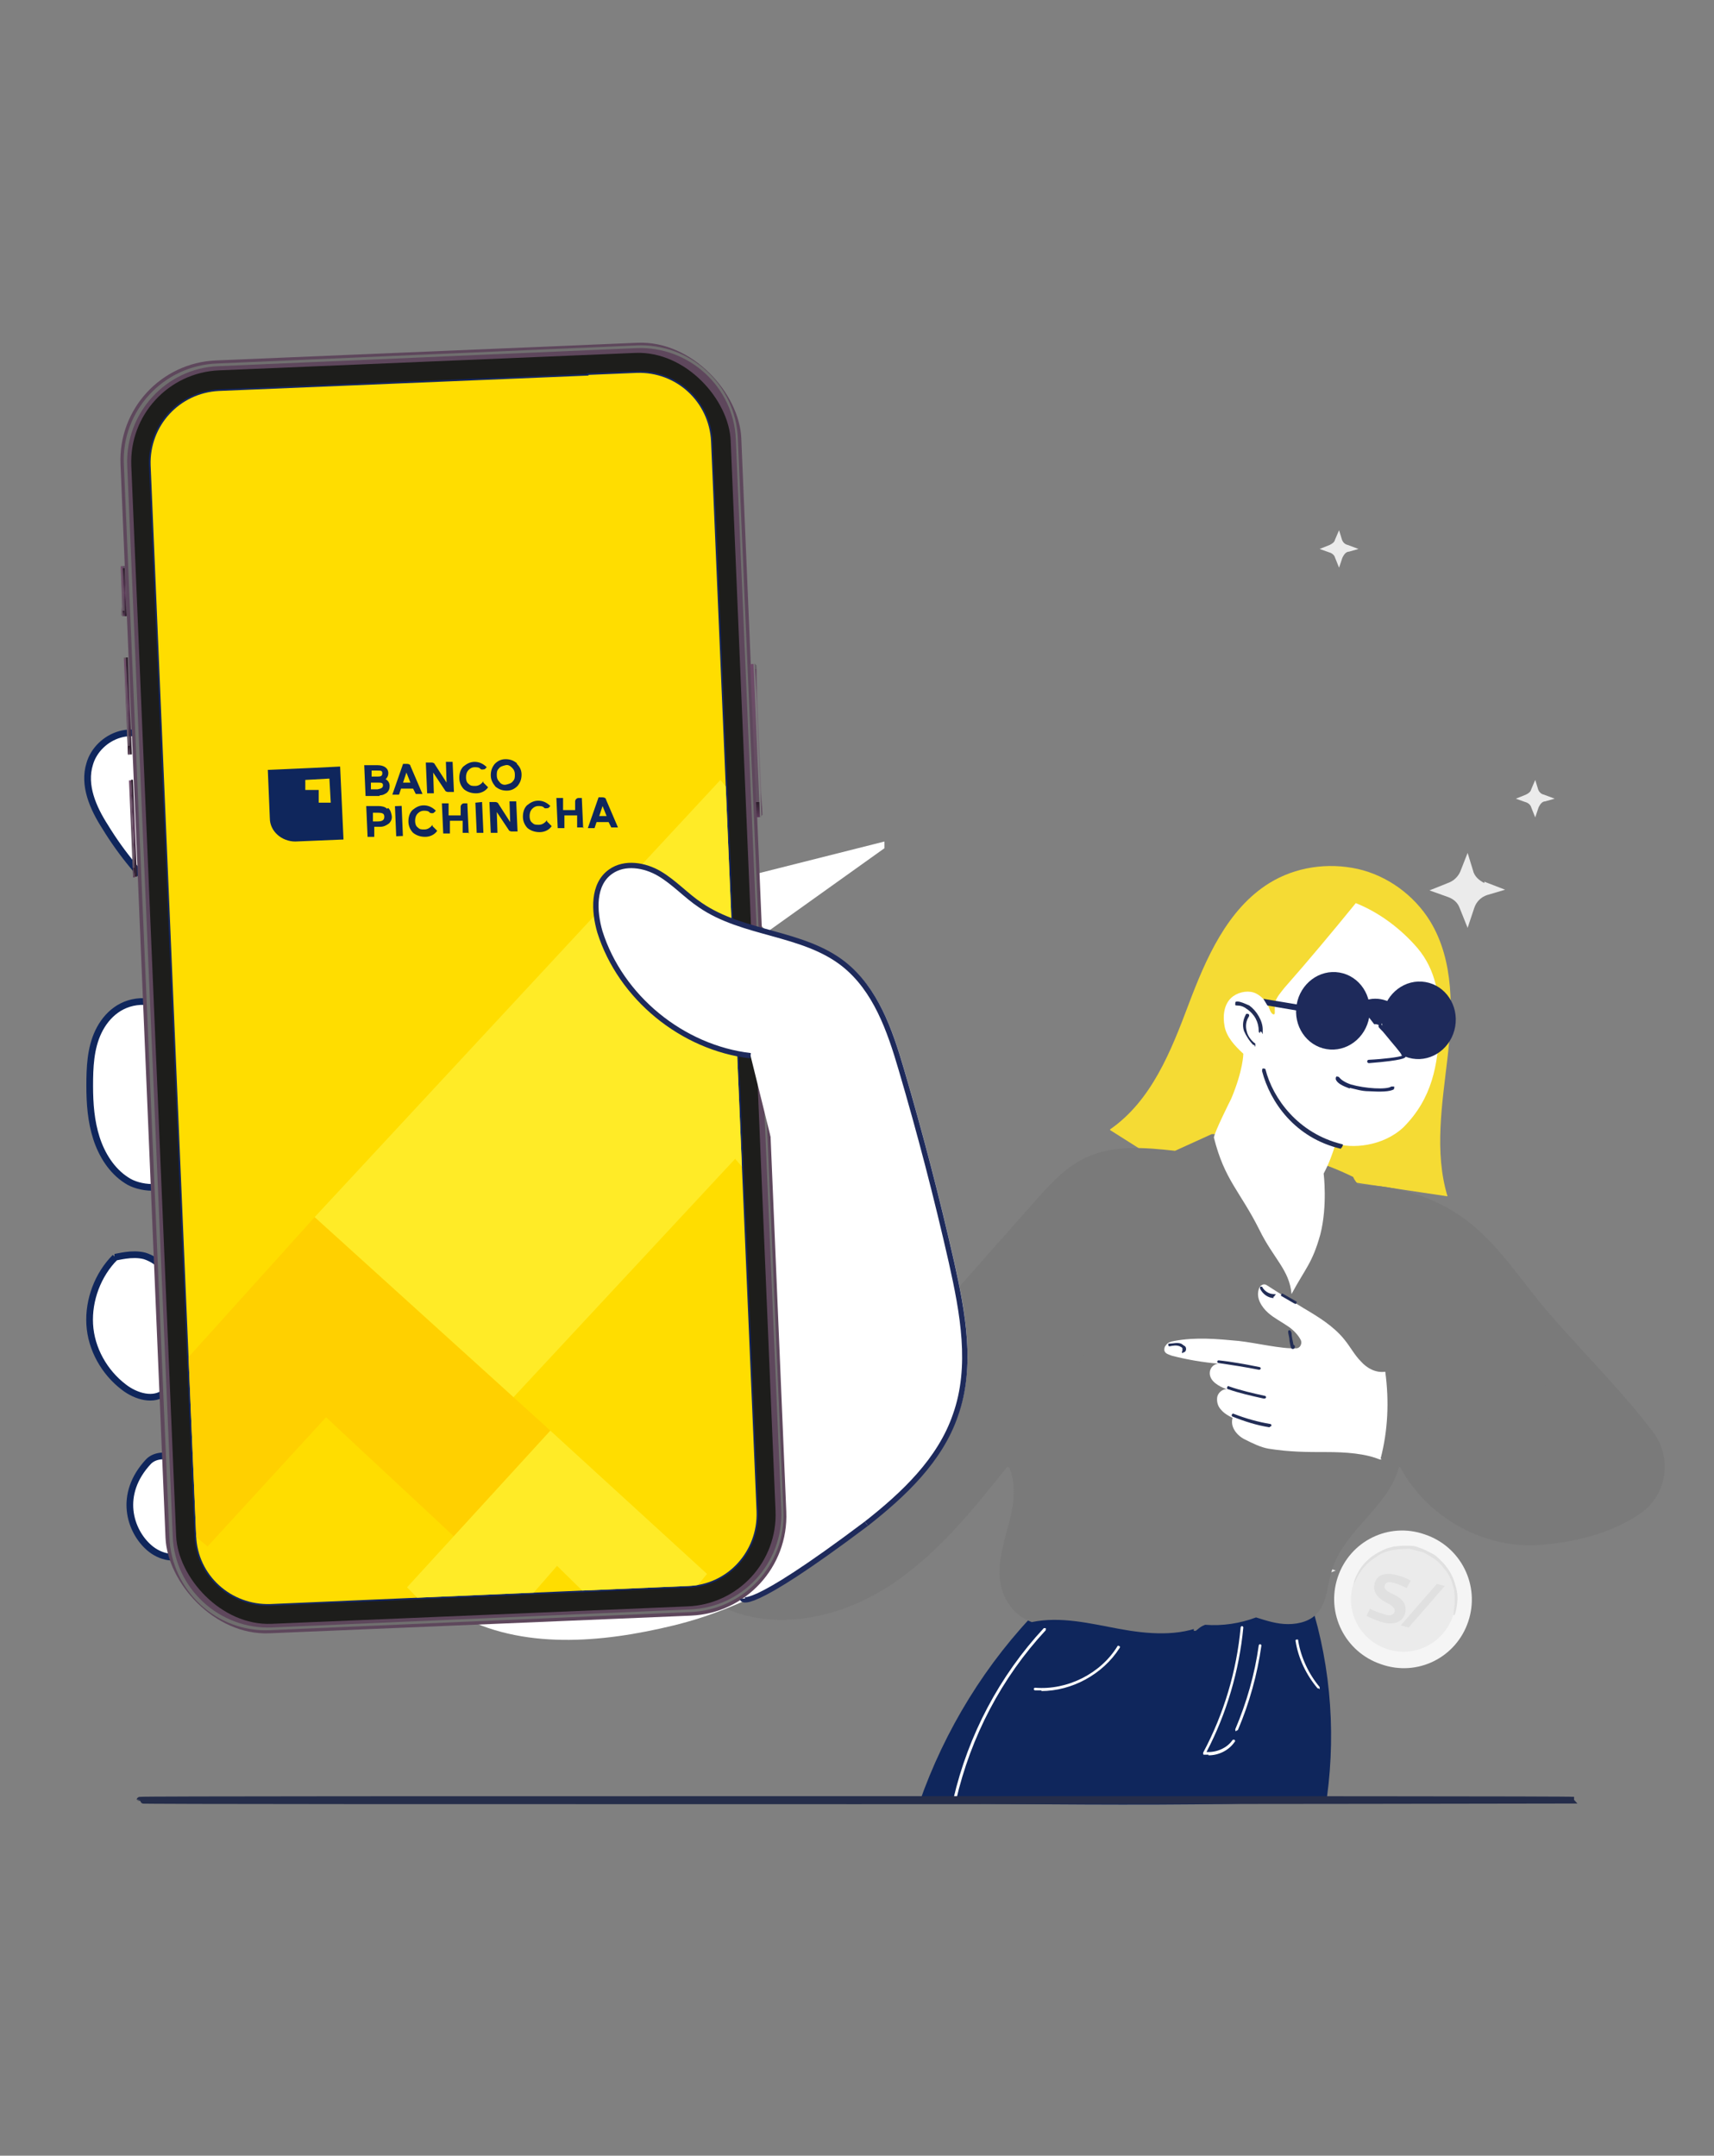 <?xml version="1.0" encoding="UTF-8"?>
<svg id="Capa_1" xmlns="http://www.w3.org/2000/svg" xmlns:xlink="http://www.w3.org/1999/xlink" version="1.1" viewBox="0 0 256 322">
  <rect x="0" y="0" width="256" height="322" fill="#808080" stroke="none"/>
  <!-- Generator: Adobe Illustrator 29.3.1, SVG Export Plug-In . SVG Version: 2.1.0 Build 151)  -->
  <defs>
    <style>
      .st0, .st1, .st2, .st3, .st4 {
        fill: none;
      }

      .st5, .st6, .st1, .st2, .st3, .st4 {
        stroke-miterlimit: 10;
      }

      .st5, .st6, .st7 {
        fill: #fff;
      }

      .st5, .st1 {
        stroke-width: .8px;
      }

      .st5, .st1, .st3 {
        stroke: #1e2a5b;
      }

      .st8 {
        fill: #e0e0e0;
      }

      .st9 {
        fill: #1e2a5b;
      }

      .st10 {
        fill: #222d56;
      }

      .st11, .st12, .st13, .st14, .st15 {
        isolation: isolate;
      }

      .st11, .st16 {
        fill: #ffeb27;
      }

      .st17 {
        fill: #7a7a7a;
      }

      .st18 {
        fill: #ebebeb;
      }

      .st19 {
        fill: #dbdbdb;
      }

      .st20 {
        fill: #f5db34;
      }

      .st21 {
        fill: #1d1d1b;
      }

      .st6 {
        stroke: #0f265c;
      }

      .st22 {
        fill: #0f265c;
      }

      .st23 {
        mix-blend-mode: multiply;
      }

      .st2 {
        stroke: #252d4a;
      }

      .st24 {
        fill: url(#Degradado_sin_nombre);
      }

      .st13 {
        fill: #ffd000;
      }

      .st25 {
        fill: url(#Degradado_sin_nombre_7);
      }

      .st26 {
        fill: url(#Degradado_sin_nombre_6);
      }

      .st27 {
        fill: url(#Degradado_sin_nombre_5);
      }

      .st28 {
        fill: url(#Degradado_sin_nombre_8);
      }

      .st29 {
        fill: url(#Degradado_sin_nombre_4);
      }

      .st30 {
        fill: url(#Degradado_sin_nombre_9);
      }

      .st31 {
        fill: url(#Degradado_sin_nombre_3);
      }

      .st32 {
        fill: url(#Degradado_sin_nombre_2);
      }

      .st33 {
        fill: #f5f5f5;
      }

      .st34 {
        fill: url(#Degradado_sin_nombre_10);
      }

      .st35 {
        fill: url(#Degradado_sin_nombre_11);
      }

      .st14 {
        fill: #fd0;
      }

      .st36 {
        fill: #5e475c;
      }

      .st15 {
        fill: #706f6f;
        mix-blend-mode: screen;
      }

      .st37 {
        clip-path: url(#clippath);
      }

      .st3 {
        stroke-width: 3.8px;
      }

      .st4 {
        stroke: #15265c;
        stroke-width: .5px;
      }
    </style>
    <linearGradient id="Degradado_sin_nombre" data-name="Degradado sin nombre" x1="471.6" y1="-1352.4" x2="494.6" y2="-1352.4" gradientTransform="translate(-1239.6 -372.5) rotate(90)" gradientUnits="userSpaceOnUse">
      <stop offset="0" stop-color="#68595f"/>
      <stop offset="0" stop-color="#7f6e7f"/>
      <stop offset="0" stop-color="#5d3c5a"/>
      <stop offset="0" stop-color="#2b1d2a"/>
      <stop offset="0" stop-color="#6f4b69"/>
      <stop offset=".9" stop-color="#615060"/>
      <stop offset=".9" stop-color="#2b1d2a"/>
      <stop offset="1" stop-color="#5d3c5a"/>
      <stop offset="1" stop-color="#7f5774"/>
      <stop offset="1" stop-color="#5b4a5c"/>
    </linearGradient>
    <linearGradient id="Degradado_sin_nombre_2" data-name="Degradado sin nombre 2" x1="471.6" y1="-1353.1" x2="494.6" y2="-1353.1" gradientTransform="translate(-1258.8 -314.6) rotate(87.6)" gradientUnits="userSpaceOnUse">
      <stop offset="0" stop-color="#676067"/>
      <stop offset="0" stop-color="#654f63"/>
      <stop offset=".2" stop-color="#786f77"/>
      <stop offset=".8" stop-color="#786f77"/>
      <stop offset=".9" stop-color="#654f63"/>
      <stop offset="1" stop-color="#676067"/>
    </linearGradient>
    <linearGradient id="Degradado_sin_nombre_3" data-name="Degradado sin nombre 3" x1="466.8" y1="1842.4" x2="481.3" y2="1842.4" gradientTransform="translate(-1823.5 -368.4) rotate(90) scale(1 -1)" gradientUnits="userSpaceOnUse">
      <stop offset="0" stop-color="#68595f"/>
      <stop offset="0" stop-color="#7f6e7f"/>
      <stop offset="0" stop-color="#5d3c5a"/>
      <stop offset="0" stop-color="#2d1e2c"/>
      <stop offset="0" stop-color="#6f4b69"/>
      <stop offset=".9" stop-color="#615060"/>
      <stop offset=".9" stop-color="#2d1e2c"/>
      <stop offset="1" stop-color="#5d3c5a"/>
      <stop offset="1" stop-color="#7f5774"/>
      <stop offset="1" stop-color="#5b4a5c"/>
    </linearGradient>
    <linearGradient id="Degradado_sin_nombre_4" data-name="Degradado sin nombre 4" x1="466.8" y1="1842.2" x2="481.3" y2="1842.2" gradientTransform="translate(-1841.6 -290.9) rotate(87.6) scale(1 -1)" gradientUnits="userSpaceOnUse">
      <stop offset="0" stop-color="#676067"/>
      <stop offset="0" stop-color="#654f63"/>
      <stop offset=".2" stop-color="#786f77"/>
      <stop offset=".8" stop-color="#786f77"/>
      <stop offset=".9" stop-color="#654f63"/>
      <stop offset="1" stop-color="#676067"/>
    </linearGradient>
    <linearGradient id="Degradado_sin_nombre_5" data-name="Degradado sin nombre 5" x1="-191.7" y1="2217.9" x2="-191.7" y2="2203.3" gradientTransform="translate(210.9 -2105.1)" gradientUnits="userSpaceOnUse">
      <stop offset="0" stop-color="#68595f"/>
      <stop offset="0" stop-color="#2d1e2c"/>
      <stop offset=".5" stop-color="#5d3c5a"/>
      <stop offset="1" stop-color="#2d1e2c"/>
      <stop offset="1" stop-color="#5b4a5c"/>
    </linearGradient>
    <linearGradient id="Degradado_sin_nombre_6" data-name="Degradado sin nombre 6" x1="485.1" y1="1842.4" x2="499.6" y2="1842.4" gradientTransform="translate(-1822.7 -368.5) rotate(90) scale(1 -1)" gradientUnits="userSpaceOnUse">
      <stop offset="0" stop-color="#68595f"/>
      <stop offset="0" stop-color="#7f6e7f"/>
      <stop offset="0" stop-color="#5d3c5a"/>
      <stop offset="0" stop-color="#2d1e2c"/>
      <stop offset="0" stop-color="#6f4b69"/>
      <stop offset=".9" stop-color="#615060"/>
      <stop offset=".9" stop-color="#2d1e2c"/>
      <stop offset="1" stop-color="#5d3c5a"/>
      <stop offset="1" stop-color="#7f5774"/>
      <stop offset="1" stop-color="#5b4a5c"/>
    </linearGradient>
    <linearGradient id="Degradado_sin_nombre_7" data-name="Degradado sin nombre 7" x1="485.1" y1="1842.3" x2="499.6" y2="1842.3" gradientTransform="translate(-1841.6 -290.9) rotate(87.6) scale(1 -1)" gradientUnits="userSpaceOnUse">
      <stop offset="0" stop-color="#676067"/>
      <stop offset="0" stop-color="#654f63"/>
      <stop offset=".2" stop-color="#786f77"/>
      <stop offset=".8" stop-color="#786f77"/>
      <stop offset=".9" stop-color="#654f63"/>
      <stop offset="1" stop-color="#676067"/>
    </linearGradient>
    <linearGradient id="Degradado_sin_nombre_8" data-name="Degradado sin nombre 8" x1="-191.6" y1="2236.1" x2="-191.6" y2="2221.6" gradientTransform="translate(211.6 -2105)" gradientUnits="userSpaceOnUse">
      <stop offset="0" stop-color="#68595f"/>
      <stop offset="0" stop-color="#2d1e2c"/>
      <stop offset=".5" stop-color="#5d3c5a"/>
      <stop offset="1" stop-color="#2d1e2c"/>
      <stop offset="1" stop-color="#5b4a5c"/>
    </linearGradient>
    <linearGradient id="Degradado_sin_nombre_9" data-name="Degradado sin nombre 9" x1="453.1" y1="1842.4" x2="460.5" y2="1842.4" gradientTransform="translate(-1824.1 -368.5) rotate(90) scale(1 -1)" gradientUnits="userSpaceOnUse">
      <stop offset="0" stop-color="#68595f"/>
      <stop offset="0" stop-color="#7f6e7f"/>
      <stop offset="0" stop-color="#5d3c5a"/>
      <stop offset="0" stop-color="#2d1e2c"/>
      <stop offset="0" stop-color="#6f4b69"/>
      <stop offset=".9" stop-color="#615060"/>
      <stop offset=".9" stop-color="#2d1e2c"/>
      <stop offset="1" stop-color="#5d3c5a"/>
      <stop offset="1" stop-color="#7f5774"/>
      <stop offset="1" stop-color="#5b4a5c"/>
    </linearGradient>
    <linearGradient id="Degradado_sin_nombre_10" data-name="Degradado sin nombre 10" x1="453.1" y1="1842.1" x2="460.5" y2="1842.1" gradientTransform="translate(-1841.6 -290.9) rotate(87.6) scale(1 -1)" gradientUnits="userSpaceOnUse">
      <stop offset="0" stop-color="#676067"/>
      <stop offset="0" stop-color="#654f63"/>
      <stop offset=".2" stop-color="#786f77"/>
      <stop offset=".8" stop-color="#786f77"/>
      <stop offset=".9" stop-color="#654f63"/>
      <stop offset="1" stop-color="#676067"/>
    </linearGradient>
    <linearGradient id="Degradado_sin_nombre_11" data-name="Degradado sin nombre 11" x1="-191.6" y1="2197.1" x2="-191.6" y2="2189.6" gradientTransform="translate(210.2 -2104.8)" gradientUnits="userSpaceOnUse">
      <stop offset="0" stop-color="#68595f"/>
      <stop offset="0" stop-color="#2d1e2c"/>
      <stop offset=".5" stop-color="#5d3c5a"/>
      <stop offset="1" stop-color="#2d1e2c"/>
      <stop offset="1" stop-color="#5b4a5c"/>
    </linearGradient>
    <clipPath id="clippath">
      <path class="st0" d="M87.9,56l7.2-.3c5.9-.2,10.8,4.3,11.1,10.2l6.8,159.9c.2,5.9-4.3,10.9-10.2,11.1l-62.4,2.7c-5.9.2-10.9-4.3-11.1-10.2l-6.8-159.9c-.2-5.9,4.3-10.8,10.2-11.1l7.2-.3,48-2h0Z"/>
    </clipPath>
  </defs>
  <g class="st12">
    <g id="Layer_1">
      <g>
        <path class="st18" d="M221.7,131.7l3.1,1.2-2.7.8c-.9.3-1.6,1-1.9,1.9l-1,3-1.2-3c-.3-.8-.9-1.3-1.7-1.6l-2.8-1,3-1.2c.7-.3,1.3-.9,1.6-1.6l1.1-2.8.8,2.6c.2.9.9,1.5,1.7,1.9h0v-.2h0Z"/>
        <path class="st18" d="M64.7,86.1l3.2,1.2-2.7.8c-.9.3-1.6,1-1.9,1.9l-1,3-1.2-3c-.3-.8-.9-1.3-1.7-1.6l-2.8-1,3-1.2c.7-.3,1.3-.9,1.6-1.6l1.1-2.8.8,2.6c.2.9.9,1.5,1.7,1.9h0v-.2h0Z"/>
        <path class="st18" d="M230.6,118.7l1.6.6-1.4.4c-.5,0-.8.5-1,.9l-.5,1.5-.6-1.5c-.1-.4-.5-.7-.9-.8l-1.4-.5,1.5-.6c.4-.2.7-.4.8-.8l.6-1.4.4,1.3c.1.4.4.8.9.9h0Z"/>
        <path class="st18" d="M42.9,137.5l1.6.6-1.4.4c-.5.1-.8.5-1,.9l-.5,1.5-.6-1.5c-.2-.4-.5-.7-.8-.8l-1.4-.5,1.5-.6c.4-.1.7-.4.8-.8l.5-1.4.4,1.3c0,.4.5.8.9.9h0Z"/>
        <path class="st18" d="M37.6,106.1l1.6.6-1.4.4c-.5,0-.8.5-1,.9l-.5,1.5-.6-1.5c-.2-.4-.5-.7-.8-.8l-1.4-.5,1.5-.6c.4-.2.7-.4.8-.8l.5-1.4.4,1.3c0,.4.5.8.9.9h0Z"/>
        <path class="st18" d="M201.3,81.4l1.6.6-1.4.4c-.5,0-.8.5-1,.9l-.5,1.5-.6-1.5c-.1-.4-.5-.7-.9-.8l-1.4-.5,1.5-.6c.4-.2.7-.4.8-.8l.6-1.4.4,1.3c.1.4.4.8.9.9h0Z"/>
        <path class="st18" d="M66.7,190.6l-3.2-1.2,2.7-.8c.9-.3,1.6-1,1.9-1.9l1-3,1.2,3c.3.8.9,1.3,1.7,1.6l2.8,1-3,1.2c-.7.3-1.3.9-1.6,1.6l-1.1,2.8-.8-2.6c-.2-.9-.9-1.5-1.7-1.9h0v.2h0Z"/>
        <path class="st18" d="M57.7,203.7l-1.6-.6,1.4-.4c.5-.1.8-.5,1-.9l.5-1.5.6,1.5c.2.4.5.7.8.8l1.4.5-1.5.6c-.4.1-.7.4-.8.8l-.5,1.4-.4-1.3c0-.4-.5-.8-.9-.9h0Z"/>
        <path class="st18" d="M87.1,240.9l-1.6-.6,1.4-.4c.5-.1.8-.5,1-.9l.5-1.5.6,1.5c.2.4.5.7.8.8l1.4.5-1.5.6c-.4.1-.7.4-.8.8l-.6,1.4-.4-1.3c0-.4-.4-.8-.9-.9h0Z"/>
        <path class="st18" d="M107.9,124.1l1.6.6-1.4.4c-.5,0-.8.5-1,.9l-.5,1.5-.6-1.5c-.2-.4-.5-.7-.8-.8l-1.4-.5,1.5-.6c.4-.2.7-.4.8-.8l.6-1.4.4,1.3c0,.4.4.8.9.9h0Z"/>
        <path class="st18" d="M191.3,235.9l-3.1-1.2,2.7-.8c.9-.3,1.6-1,1.9-1.9l1-3,1.2,3c.3.8.9,1.3,1.7,1.6l2.8,1-3,1.2c-.7.3-1.3.9-1.6,1.6l-1.1,2.8-.8-2.6c-.2-.9-.9-1.5-1.7-1.9h0v.2h0Z"/>
        <path class="st18" d="M213.1,184.5l-1.6-.6,1.4-.4c.5-.1.8-.5,1-.9l.5-1.5.6,1.5c.1.4.5.7.9.8l1.4.5-1.5.6c-.4.1-.7.4-.8.8l-.6,1.4-.4-1.3c-.1-.4-.4-.8-.9-.9h0Z"/>
        <path class="st18" d="M218.4,215.9l-1.6-.6,1.4-.4c.5-.1.8-.5,1-.9l.5-1.5.6,1.5c.1.4.5.7.9.8l1.4.5-1.5.6c-.4.1-.7.4-.8.8l-.6,1.4-.4-1.3c-.1-.4-.4-.8-.9-.9h0Z"/>
        <path class="st18" d="M148.1,197.9l-1.6-.6,1.4-.4c.5-.1.8-.5,1-.9l.5-1.5.6,1.5c.1.4.5.7.9.8l1.4.5-1.5.6c-.4.1-.7.4-.8.8l-.6,1.4-.4-1.3c-.1-.4-.4-.8-.9-.9h0Z"/>
      </g>
      <polygon class="st7" points="109.9 131.3 109.9 134.4 114.6 139.2 132.1 126.7 132.1 125.7 109.9 131.3"/>
      <g>
        <g>
          <path class="st33" d="M219.3,242.2c-1.8,5.4-7.6,8.3-13,6.4-5.4-1.8-8.3-7.6-6.5-13s7.6-8.3,13-6.4c5.4,1.8,8.3,7.6,6.5,13h0Z"/>
          <path class="st18" d="M217,241.4c-1.4,4.1-5.8,6.3-9.9,4.9-4.1-1.4-6.3-5.8-4.9-9.9,1.4-4.1,5.8-6.3,9.9-4.9,4.1,1.4,6.3,5.8,4.9,9.9Z"/>
          <path class="st8" d="M217.1,241.2s0-.4.1-1,.1-1.5,0-2.6c-.1-.5-.3-1.1-.5-1.7-.3-.6-.6-1.2-1.1-1.7-.2-.3-.5-.6-.7-.8s-.6-.5-.9-.7c-.3-.2-.7-.4-1-.6s-.7-.3-1.1-.4-.8-.2-1.2-.3-.8,0-1.2,0-.8,0-1.1.1c-.4,0-.7.1-1.1.2-.7.2-1.3.5-1.8.9-.5.3-1,.7-1.4,1.1-.8.8-1.2,1.5-1.5,2.1s-.4.9-.4.9c0,0,0-.4.2-.9s.6-1.4,1.4-2.3c.4-.4.9-.9,1.4-1.2.6-.4,1.2-.7,1.9-1,.4-.1.7-.2,1.1-.3.4,0,.8-.1,1.2-.1h1.3c.4,0,.9.1,1.3.3.4.1.8.3,1.2.5s.8.4,1.1.6c.3.2.6.5.9.8.3.3.6.6.8.9.5.6.8,1.2,1.1,1.9.2.6.4,1.2.5,1.8.2,1.1,0,2.1-.1,2.7-.1.6-.3.9-.3.9h0Z"/>
        </g>
        <g>
          <path class="st8" d="M204.1,241.4l.5-1.1c1,.5,1.8.7,2.4.9.7.2,1.2,0,1.3-.5.1-.6-.6-1-1.4-1.4-1.1-.6-1.9-1.5-1.6-2.7.3-1.4,1.6-1.7,3-1.4.8.2,1.5.4,2.4.9l-.6,1.1c-1.1-.5-1.6-.7-2.1-.8-.7-.2-1.1,0-1.2.5-.1.6.6.9,1.4,1.3,1.2.6,1.9,1.3,1.7,2.6-.3,1.5-1.6,1.9-3.1,1.6-.8-.2-1.7-.5-2.6-1h0Z"/>
          <path class="st8" d="M210.4,243.1l-1.2-.3,5.4-6.2,1.2.3-5.4,6.2Z"/>
        </g>
      </g>
      <g>
        <path class="st18" d="M179.4,207c11.2-11.7,30.4-5.4,41.6-17.1-2.8-2.5-5.6-5.1-8.6-7.9-10.3,6.8-24.9,4.1-35,11.4.6,4.4,1.2,9,1.9,13.6h.1Z"/>
        <g>
          <path class="st19" d="M191.8,194.2c.8,2.1,4.1,3.2,7.6,2.6s5.2-2.8,4-4.8-4.6-3.1-7.6-2.6-4.7,2.7-4,4.8h0Z"/>
          <path class="st19" d="M207,190.9c.3.4,1.2.6,2.1.3s1.2-.9.9-1.3-1.2-.5-2-.3c-.8.3-1.2.8-.9,1.2h-.1Z"/>
          <path class="st19" d="M185.1,196c.1.5.9.7,1.7.4s1.4-.9,1.2-1.4-.9-.7-1.7-.4-1.3.9-1.2,1.4h0Z"/>
        </g>
        <g>
          <path class="st19" d="M211.5,182.6c2.9,2.9,5.7,5.7,8.5,8.4.4-.3.7-.7,1-1-2.8-2.5-5.6-5.1-8.6-7.9-.3.2-.6.4-.9.6h0Z"/>
          <path class="st19" d="M179.4,207c.3-.4.7-.7,1-1-.7-4.5-1.4-8.9-2.1-13.2-.3.2-.6.4-.9.6.6,4.4,1.2,9,1.9,13.6h.1Z"/>
          <path class="st19" d="M179.3,206.2c0,.3,0,.6.1.9,11.2-11.7,30.4-5.4,41.6-17.1-.2-.2-.4-.3-.5-.5-11.2,11.4-30.1,5.3-41.2,16.7h0Z"/>
          <path class="st19" d="M177.5,193.4c0,.3,0,.6.1.8,10.2-7.5,25-4.7,35.4-11.8-.2-.2-.4-.4-.6-.5-10.3,6.8-24.9,4.1-35,11.4h.1Z"/>
          <path class="st19" d="M217,192.3c.8-.6,1.6-1.2,2.4-1.9-.4-.4-.8-.7-1.2-1.1-1.3,1.1-1.9,2.3-1.3,3h.1Z"/>
          <path class="st19" d="M180,203.3c.1.6.2,1.2.3,1.9.8-.7,1.6-1.3,2.4-1.9-.2-1-1.4-1.1-2.7,0h0Z"/>
          <path class="st19" d="M180.7,192.3c-.7.4-1.5.8-2.2,1.3,0,.6.2,1.2.3,1.8,1.2-.8,2.1-2.1,1.9-3.1Z"/>
          <path class="st19" d="M213.2,184.3l-1.2-1.2c-.7.4-1.4.8-2.2,1.2.6.7,2.2.8,3.4,0h0Z"/>
        </g>
      </g>
      <g>
        <path class="st22" d="M155.4,240.1c-8.1,8.2-14.3,18.3-18.1,29.2,0,0,60.3,1,60.9-.9,1.4-10.4.4-21.1-3.1-31l-39.7,2.7h0Z"/>
        <path class="st20" d="M165.8,168.7c6.2-4.3,9.1-11.7,11.7-18.6,2.6-6.9,5.8-14.3,12.1-18.2,3.9-2.4,8.7-3.1,13.2-2.1,4.4,1,8.4,3.9,10.8,7.8,3.6,5.9,3.4,13.4,2.6,20.4-.8,6.9-2,14.1,0,20.7l-45.5-6.8-4.9-3.1h0Z"/>
        <path class="st17" d="M183.7,170.3c-.8-.6-1.7-.9-2.7-.9-1.8.8-3.7,1.7-5.5,2.5-4.5-.5-9.2-.9-13.3,1-3,1.4-5.3,3.9-7.5,6.4-4.9,5.5-9.8,11.1-14.7,16.6,0,0-32.7,44.4-32.4,44,7.8,3.9,17.5,1.9,24.9-2.8,7.4-4.7,12.9-11.7,18.1-18.2,1.2,2.5.9,5.5.2,8.2s-1.6,5.4-1.5,8.2,1.6,5.8,4.8,7c4.3-.9,8.7.2,13,1s9,1.2,12.9-.6c2.6.2,5.2-.2,7.6-1.1,1.6.5,3.1,1,4.8,1s3.4-.5,4.4-1.7c1.5-1.7,1.4-4.1,2.1-6.2,1.7-6.1,8.7-9.7,10.1-15.8,3.8,7.4,12.1,12.3,20.4,11.9,5.4-.3,11.3-1.7,15.7-4.8,3.9-2.8,4.7-8.2,1.8-12.1-5-6.6-11.8-13.2-16.6-19-3.4-4.1-6.4-8.7-10.6-12.1-4.7-3.8-10.8-5.8-16.8-5.8-.3-.4-.6-.7-.8-1.2-4.7-2.3-9.8-3.8-15.1-4.3-1.3-.1-2.6-.4-3.4-1.1h.1Z"/>
        <path class="st7" d="M189.7,151c-.3-1.1-1.1-2.1-2.1-2.6s-2.4-.3-3.4.4c-1.4,1-1.6,2.9-1.3,4.5s1.5,2.9,2.8,4.1c0,0,0,2.4-1.8,6.7-.4.8-2.4,4.8-2.6,5.8,1.6,6.4,3.9,8,6.8,13.8,2.1,4.3,4.5,6,4.8,9.6,2.1-3.9,3.1-4.6,4.3-8.9,1.1-4.3.5-9.1.5-9.1.8-1.5,1.3-2.9,1.8-4.5,2.3.8,7,.5,10.1-2.4,4.3-4.3,5.2-9.3,5.4-15.1.1-4.3-.5-8.4-3.3-11.7-2.5-2.9-5.7-5.3-9.2-6.7-3.5,4.3-7,8.5-10.7,12.7-.6.8-1.4,1.6-1.4,2.6v1.1c0,.4-.5.3-.8-.6h0v.3h0Z"/>
        <path class="st7" d="M206.2,217.9c1.1-4.2,1.3-8.6.7-13-1.4.2-2.7-.5-3.6-1.5-1-1-1.6-2.2-2.5-3.3-1.6-2-3.9-3.4-6.1-4.7-1.8-1.1-3.6-2.2-5.3-3.3-.3-.2-.6-.4-1-.1-.2.1-.3.3-.4.6-.4,1.3.4,2.6,1.4,3.5.9.8,2.1,1.4,3.1,2.1.7.5,1.4,1.2,1.8,2,.2.5-.1,1.2-.7,1.2-2.3.1-5.9-.8-8.6-1.1-3.2-.3-6.4-.6-9.6,0-.5.1-1,.2-1.3.7-.2.2-.2.5-.2.7.1.5.6.6,1.1.8,2.3.6,4.7,1,7,1.2-.6,0-1.2.5-1.3,1.2s.3,1.3.8,1.7,1.1.7,1.7.9c-.7,0-1.3.6-1.4,1.2-.1.7.1,1.4.6,1.9.4.5,1.1.9,1.7,1.2-.4,1.3.6,2.6,1.8,3.2,1.2.6,2.4,1.2,3.6,1.4,3.2.5,5.7.5,8.6.5s5.9.2,8.2,1.2h0v-.2h-.1Z"/>
        <g>
          <path class="st10" d="M188.3,154.3c-.1,0-.3,0-.3-.3,0-1.3-.6-2.5-1.8-3.3-.5-.4-1-.5-1.4-.5s-.3-.1-.3-.3,0-.3.3-.3c.5,0,1.1.3,1.8.6,1.1.8,2,2.3,2,3.6s0,.3-.3.3h-.1v.2h.1Z"/>
          <path class="st10" d="M187.3,156.1h-.1c-.6-.6-1.1-1.4-1.4-2.1-.3-.9-.1-1.8.3-2.5,0-.1.3-.1.4,0,.1,0,.1.3,0,.4-.4.6-.5,1.4-.3,2.1.1.6.6,1.4,1.3,1.9v.4h-.1v-.2h0Z"/>
          <path class="st10" d="M200.3,171.6h0c-6.9-1.6-10.6-7-11.8-11.6,0-.1,0-.3.1-.4.1,0,.3,0,.4.1,1.1,4.4,4.9,9.6,11.4,11.2.1,0,.3.1.1.3,0,.1-.1.3-.3.3h.1Z"/>
          <ellipse class="st9" cx="211.9" cy="152.4" rx="5.8" ry="5.5" transform="translate(26 335.6) rotate(-80.3)"/>
          <ellipse class="st9" cx="199.1" cy="151" rx="5.8" ry="5.5" transform="translate(16.7 321.8) rotate(-80.3)"/>
          <path class="st3" d="M207.2,151.6s-1.8-1.1-3.1-.1"/>
          <path class="st9" d="M194,151l-4.7-.8-.6-1,5.4.9v.9h-.1,0Z"/>
          <polygon class="st7" points="207.1 154.5 209.6 157.5 207.2 157.6 206.5 154.3 206.5 154.1 207.1 154.5"/>
          <path class="st9" d="M201.6,162.6c-1.1-.4-1.9-.8-2.1-1.4,0-.1,0-.3.1-.4.1,0,.3,0,.4.1.3.4.9.8,1.8,1.1,2.1.6,5.3.8,6,.3h.4c.1,0,0,.3,0,.4-.6.4-2.1.4-3.8.3-1,0-1.9-.3-2.8-.5h0ZM204.2,158.6c0-.1,0-.3.3-.3,2.1-.1,4.5-.4,4.9-.6-.1-.4-1.4-1.8-2.6-3.3-.3-.4-.6-.6-.9-1v-.4c0-.1.3,0,.4,0,4,4.3,3.8,4.7,3.6,4.9,0,.1-.3.5-5.4.9h0c-.1,0-.3,0-.3-.3h0Z"/>
        </g>
        <path class="st10" d="M188,204.6h0c-2-.4-4-.7-6-1-.1,0-.2-.1-.2-.2s.1-.2.2-.2c2,.2,4.1.6,6.1,1,.1,0,.2.1.2.2s-.1.2-.2.2h-.1Z"/>
        <path class="st10" d="M188.7,208.9h0c-1.8-.4-3.6-.8-5.3-1.4-.1,0-.2-.1-.1-.3s.1-.2.3-.1c1.7.6,3.5,1,5.3,1.4.1,0,.2.1.2.2s-.1.2-.2.2h-.2Z"/>
        <path class="st10" d="M189.6,213.2h0c-1.9-.3-3.8-.9-5.5-1.6-.1,0-.2-.2-.1-.3,0-.1.2-.2.3-.1,1.8.7,3.6,1.2,5.4,1.5.1,0,.2.1.2.2s-.1.2-.2.2h0Z"/>
        <path class="st10" d="M193.4,194.7h-.1l-1.9-1.1c-.1,0-.1-.2,0-.3,0-.1.2-.1.3,0l1.9,1.1c.1,0,.1.2,0,.3,0,0-.1.1-.2.1h0Z"/>
        <path class="st10" d="M190.3,193.9h0c-.9,0-1.7-.6-2.1-1.4v-.3h.3c.3.6,1,1.1,1.7,1.1s.2.1.2.2-.1.2-.2.2h0v.2h.1Z"/>
        <path class="st10" d="M176.7,202.1h-.1c-.1,0-.1-.2,0-.3v-.4c0-.1-.2-.2-.4-.3-.5-.2-1-.1-1.5,0-.1,0-.2,0-.2-.2s0-.2.2-.2c.5,0,1.1-.2,1.7,0,.2.1.4.3.6.4.2.2.2.6,0,.8,0,0-.1.1-.2.1h-.1Z"/>
        <g class="st23">
          <path class="st17" d="M187.9,191.3h-.1l-5.3-5.9c-.3-.4-.6-.7-1-.8s-.8,0-1,0c-.9.3-1.8.8-2.6,1.3s-1.5.9-2.4,1.2c-.8.3-1.8.3-2.2-.4-.3-.6,0-1.2.1-1.7,1.5-4.1,2.3-8.3,2.2-12.6,0-.1,0-.2.2-.2s.2,0,.2.2c0,4.4-.7,8.7-2.3,12.8-.2.5-.3,1-.1,1.3.3.5,1.1.5,1.7.3.8-.3,1.6-.8,2.3-1.2.8-.5,1.7-1.1,2.7-1.3.3-.1.8-.2,1.3,0,.5.1.9.6,1.2.9l5.3,5.9v.3h-.2,0Z"/>
        </g>
        <g class="st23">
          <path class="st17" d="M196,195.4h-.1c-.1,0-.1-.2,0-.3,1.2-2.3,2.6-4.6,3.9-6.8.2-.4.6-.9,1.1-1.1.9-.4,2,0,3.2,1.4,1,1.1,1.8,1.6,2.5,1.4l-4.1-12.4c0-.1,0-.2.1-.3.1,0,.2,0,.3.1l4.1,12.6c0,.1,0,.2-.1.3-1.4.5-2.7-1-3.1-1.5-.7-.8-1.8-1.7-2.7-1.2-.4.2-.6.6-.9,1-1.4,2.2-2.7,4.4-3.9,6.7,0,0-.1.1-.2.1h-.1Z"/>
        </g>
        <path class="st10" d="M193.1,201.5c-.2,0-.3,0-.5-1.2,0-.5-.2-1.1-.2-1.3s0-.3.2-.3.2.2.3.4h0c0,.5.2,1.3.3,1.8.1,0,.2.1.2.2s0,.4-.3.4h0Z"/>
        <g class="st23">
          <path class="st17" d="M187.3,241.1s-.2,0-.2-.1,0-.2.1-.3c1.1-.5,1.4-2,1.1-3.2,0-.4-.2-.8-.3-1.3-.2-.9-.4-1.8-.4-2.7.1-.9.5-1.8.9-2.6,0-.1.1-.2.2-.4,2.1-4.2,2.8-9,2.1-13.6,0-.1,0-.2.2-.2s.2,0,.2.2c.7,4.7,0,9.6-2.1,13.9,0,.1-.1.2-.2.4-.4.8-.8,1.6-.9,2.4,0,.8.1,1.6.3,2.5.1.4.2.9.3,1.3.2,1.4-.1,3.1-1.4,3.6h0Z"/>
        </g>
        <g class="st23">
          <path class="st17" d="M150.6,219.1h-.1v-.3c4.1-3.7,6.8-8.8,9.4-13.7,1.1-2,2.2-4.2,3.4-6.1,0-.1.2-.1.3,0,.1,0,.1.2,0,.3-1.2,2-2.3,4.1-3.4,6.1-2.6,4.9-5.3,10.1-9.4,13.8h-.2Z"/>
        </g>
        <g class="st23">
          <path class="st17" d="M157,211.8h-.2v-.3l7.7-6.3h.3v.3l-7.7,6.3h-.1Z"/>
        </g>
        <g class="st23">
          <path class="st17" d="M164.9,182.6h0c-.1,0-.2-.1-.2-.2.6-3-1.2-6.4-4.1-7.6-.1,0-.1-.2-.1-.3s.2-.1.3-.1c3,1.3,4.9,4.9,4.3,8.1,0,.1-.1.2-.2.2h0Z"/>
        </g>
        <g class="st23">
          <path class="st17" d="M217.1,189h0c-.1,0-.2-.1-.2-.2.4-2.7,0-5.5-1-8-.5-.1-1.1-.3-1.7-.5-2.9-.8-6.6-1.9-10.1-1.6-.1,0-.2,0-.2-.2s0-.2.2-.2c3.6-.3,7.3.7,10.3,1.6.6.2,1.2.4,1.8.5,0,0,.1,0,.1.1,1.1,2.6,1.5,5.5,1,8.3,0,.1-.1.2-.2.2h0Z"/>
        </g>
        <g class="st23">
          <path class="st17" d="M161.9,242.2h-.1c-2.3-2.1-5-3.8-7.9-4.9-.1,0-.2-.2-.1-.3,0-.1.2-.2.3-.1,2.9,1.1,5.7,2.8,8,5v.3h-.2Z"/>
        </g>
        <g class="st23">
          <path class="st17" d="M178.5,243.6h-.2v-.3c1.4-1.2,2.9-2.1,4.6-2.7.1,0,.2,0,.3.1,0,.1,0,.2-.1.3-1.6.6-3.2,1.5-4.5,2.6h-.1Z"/>
        </g>
        <g class="st23">
          <path class="st17" d="M209.9,219.5h-.1c-1.1-.6-2.4-1-3.7-1.1-.1,0-.2-.1-.2-.2s.1-.2.2-.2c1.4.1,2.7.5,3.9,1.2.1,0,.1.2,0,.3,0,0-.1.1-.2.1h.1Z"/>
        </g>
        <g class="st23">
          <path class="st17" d="M210.5,220h-.1c-.1,0-.1-.2,0-.3,2.6-4.1,3.6-9.1,2.7-13.9-1.7-.7-3.5-1.1-5.3-1-.1,0-.2,0-.2-.2s0-.2.2-.2c1.9,0,3.9.3,5.6,1.1,0,0,.1,0,.1.1,1,4.9,0,10.1-2.8,14.3h-.2Z"/>
        </g>
        <g class="st23">
          <path class="st17" d="M241.1,208.6h0c-9.1-1.7-18.4-2.7-27.7-2.9-.1,0-.2-.1-.2-.2s.1-.2.2-.2c9.3.2,18.6,1.2,27.8,2.9.1,0,.2.1.2.2s-.1.2-.2.2h-.1Z"/>
        </g>
        <g class="st23">
          <path class="st17" d="M219.7,225.2h-.1l-6.6-4.9s-.1-.2,0-.3.2-.1.3,0l6.6,4.9s.1.2,0,.3h-.2Z"/>
        </g>
        <g class="st23">
          <path class="st17" d="M213.9,205.6s-.1,0-.2-.1c0-.1,0-.2.1-.3,2.2-1.1,4.5-2,6.9-2.7.1,0,.2,0,.3.1,0,.1,0,.2-.1.3-2.3.8-4.6,1.7-6.8,2.7h-.2Z"/>
        </g>
        <path class="st7" d="M180.5,262.1h-.7s-.1,0-.1-.1v-.2c3.1-5.8,5-12.2,5.6-18.7,0-.1.1-.2.2-.2s.2.1.2.2c-.6,6.4-2.5,12.9-5.5,18.6,1.5.1,3.1-.6,3.9-1.8,0,0,.2-.1.3,0s.1.2,0,.3c-.9,1.3-2.4,2-3.9,2h0Z"/>
        <path class="st7" d="M184.6,258.6h0c-.1,0-.1-.2-.1-.3,1.7-4,2.9-8.2,3.5-12.5,0-.1.1-.2.2-.2s.2.1.2.2c-.6,4.3-1.8,8.6-3.5,12.6,0,0-.1.1-.2.1h0Z"/>
        <path class="st7" d="M142.6,268.9h0c-.1,0-.2-.1-.2-.2,2.2-9.5,6.9-18.4,13.5-25.5h.3v.3c-6.6,7.1-11.2,15.9-13.4,25.4,0,.1-.1.2-.2.2h0v-.2h0Z"/>
        <path class="st7" d="M155.6,252.5h-1c-.1,0-.2-.1-.2-.2s.1-.2.2-.2c4.8.4,9.8-2.1,12.3-6.2,0-.1.2-.1.3,0,.1,0,.1.2,0,.3-2.5,3.9-7.1,6.4-11.7,6.4h0Z"/>
        <path class="st7" d="M197,252.2h-.2c-1.7-2-2.9-4.5-3.3-7.1,0-.1,0-.2.2-.2s.2,0,.2.2c.4,2.5,1.6,5,3.2,6.9v.3h-.1,0Z"/>
      </g>
      <g>
        <path class="st7" d="M68.2,241.1c9.7,5.4,21.7,4.3,32.4,1.7s20.5-8.4,29.2-15.3c5.6-4.4,11-9.5,13.3-16.2,2.6-7.3,1.1-15.3-.6-22.9-2.2-9.7-4.7-19.3-7.5-28.8-1.7-5.8-3.8-11.9-8.6-15.7-6.1-4.8-15-4.4-21.4-8.8-2.1-1.4-3.9-3.4-6.1-4.7s-5.2-1.8-7.3-.3c-2.7,1.9-2.5,5.9-1.6,9,3.1,9.8,12.3,17.3,22.5,18.5l2.7,65.4c.2,5.8-4.5,11.8-10.2,12.6l-36.8,5.5h0Z"/>
        <path class="st6" d="M24,111.1c-1.6-1.4-4-2-6.1-1.4s-3.9,2.3-4.5,4.4c-1,3.2.5,6.6,2.3,9.4,2.5,4.1,5.6,7.8,9.1,11l-.8-23.4h0Z"/>
        <path class="st6" d="M25.7,155.3l.4,20.8c-1.4,1.8-5.3,1.5-7.2.2-2.2-1.4-3.7-3.8-4.5-6.3s-1-5.1-1-7.8.1-5.6,1.3-8.1,3.5-4.6,6.9-4.5c2.6.8,4.6,3.3,4.1,5.6h0Z"/>
        <path class="st6" d="M17.2,187.8c-2.6,2.6-4,6.4-3.8,10,.2,3.7,2.2,7.2,5.1,9.4,1.8,1.4,4.5,2.2,6.2.7,1-.9,1.3-2.2,1.5-3.5.4-2.4.6-4.8.5-7.2,0-1.9-.2-3.9-1-5.7s-2.2-3.3-4.1-3.9c-1.9-.5-4.1.2-4.5.2h.1Z"/>
        <path class="st6" d="M22.3,231.2c1.6,1.4,4.1,2,5.6.6s1.1-1.8,1.3-2.8c.4-2.1.5-4.3,0-6.4-.3-1.9-1.2-4-3-4.8-1.3-.5-3-.5-4,.5-4.6,4.9-2.8,10.4.1,12.9Z"/>
      </g>
      <g>
        <g>
          <rect class="st36" x="21.3" y="52.4" width="92.8" height="190.3" rx="14.9" ry="14.9" transform="translate(-6.1 3) rotate(-2.4)"/>
          <path class="st15" d="M95.1,51.6l-62.7,2.7c-8,.3-14.3,7.1-13.9,15.1l6.8,160.2c.3,8,7.1,14.3,15.1,13.9l62.7-2.7c8-.3,14.3-7.1,13.9-15.1l-6.8-160.2c-.3-8-7.1-14.3-15.2-13.9h0ZM116.7,225.6c.3,7.9-5.8,14.5-13.6,14.8l-62.5,2.7c-7.8.3-14.5-5.8-14.8-13.6l-6.8-160c-.3-7.8,5.8-14.5,13.6-14.8l62.5-2.7c7.8-.3,14.5,5.8,14.8,13.6l6.8,160h0Z"/>
          <rect class="st21" x="22.9" y="53.9" width="89.6" height="187.4" rx="13.7" ry="13.7" transform="translate(-6.1 3) rotate(-2.4)"/>
          <path class="st4" d="M87.9,56l7.2-.3c5.9-.2,10.8,4.3,11.1,10.2l6.8,159.9c.2,5.9-4.3,10.9-10.2,11.1l-62.4,2.7c-5.9.2-10.9-4.3-11.1-10.2l-6.8-159.9c-.2-5.9,4.3-10.8,10.2-11.1l7.2-.3,48-2h0Z"/>
          <g>
            <g>
              <rect class="st24" x="112.5" y="99.2" width=".5" height="22.9" transform="translate(-4.5 4.8) rotate(-2.4)"/>
              <path class="st32" d="M113.7,122l-1-22.9.3.3c0,2.4.7,19.9.9,22.3l-.3.3h0Z"/>
            </g>
            <g>
              <rect class="st31" x="18.8" y="98.2" width=".3" height="14.5" transform="translate(-4.4 .9) rotate(-2.4)"/>
              <path class="st29" d="M19.2,112.8l-.6-14.5v.2c0,1.5.5,12.6.5,14.1l.2.2s-.1,0-.1,0Z"/>
              <rect class="st27" x="19.1" y="98.2" width=".3" height="14.5" transform="translate(-4.4 .9) rotate(-2.4)"/>
            </g>
            <g>
              <rect class="st26" x="19.6" y="116.6" width=".3" height="14.5" transform="translate(-5.2 .9) rotate(-2.4)"/>
              <path class="st25" d="M20,131l-.6-14.5v.2c0,1.5.5,12.6.5,14.1l.2.2h-.1Z"/>
              <rect class="st28" x="19.9" y="116.5" width=".3" height="14.5" transform="translate(-5.2 .9) rotate(-2.4)"/>
            </g>
            <g>
              <rect class="st30" x="18.2" y="84.6" width=".3" height="7.5" transform="translate(-3.7 .8) rotate(-2.4)"/>
              <path class="st34" d="M18.3,92l-.3-7.4v.2c0,1.5.2,5.6.1,7.1l.2.2h0Z"/>
              <rect class="st35" x="18.5" y="84.5" width=".3" height="7.5" transform="translate(-3.7 .9) rotate(-2.4)"/>
            </g>
          </g>
          <g class="st37">
            <rect class="st14" x="24.4" y="52.7" width="86.2" height="187.2" transform="translate(-6.1 3) rotate(-2.4)"/>
            <polygon class="st13" points="82.2 213.7 47 181.8 26.1 205 27.4 228 31 231 48.7 211.7 67.8 229.5 82.2 213.7"/>
            <polygon class="st11" points="105.6 235.1 82.2 213.7 60.8 237.1 63.7 240.1 78.4 239.4 83.2 233.9 88.4 239 102.9 238.4 105.6 235.1"/>
            <polygon class="st16" points="76.7 208.7 109.8 173.1 111.9 175.5 109.9 119.3 107.6 116.5 47 181.8 76.7 208.7"/>
            <g>
              <path class="st22" d="M49.2,119.9h-1.6c0,0,0-1.9,0-1.9h-2c0,0,0-1.5,0-1.5l3.6-.2.2,3.6ZM51.3,125.3l-.5-10.8-4,.2-6.8.3.3,7.2c0,2,1.8,3.5,3.8,3.5l7.2-.3Z"/>
              <path class="st22" d="M56.7,118.8c.5,0,.8-.2,1.1-.4.3-.3.4-.6.4-1s-.2-.8-.6-1c.3-.3.4-.6.4-.9,0-.8-.7-1.2-1.6-1.2h-2c0,0,.2,4.6.2,4.6h2.1ZM55.4,116.9h1c.5,0,.8,0,.8.4s-.3.5-.8.6h-1s0-1,0-1ZM56.3,115.1c.6,0,.8,0,.8.4s-.2.5-.7.5h-.9s0-.9,0-.9h.9Z"/>
              <path class="st22" d="M60.2,116.9l.5-1.5.6,1.5h-1.1ZM61.3,114.4c0-.2-.3-.3-.5-.3h-.6s-1.6,4.6-1.6,4.6h1s.3-.9.3-.9h1.8c0,0,.4.8.4.8h1s-1.8-4.2-1.8-4.2Z"/>
              <path class="st22" d="M67.8,118.3l-.2-4.5h-1s.1,3.1.1,3.1l-1.8-2.8c0-.1-.3-.2-.4-.2h-.9s.2,4.6.2,4.6h1s-.1-3.1-.1-3.1l1.8,2.7c0,.1.3.2.4.2h.9Z"/>
              <path class="st22" d="M72.2,116.7c-.3.4-.7.7-1.2.7s-.7,0-1-.3c-.3-.2-.4-.6-.4-1s.1-.8.4-1.1c.3-.3.6-.4.9-.4s.7,0,.9.3c.2.1.5,0,.6,0l.3-.3c-.5-.5-1.1-.8-1.8-.8s-1.2.3-1.7.7c-.4.4-.6,1-.6,1.7s.3,1.3.7,1.7c.5.4,1.1.6,1.8.6s1.4-.3,1.8-.9l-.7-.7Z"/>
              <path class="st22" d="M76.6,116.7c-.2.3-.6.4-1,.5s-.8-.1-1-.4c-.3-.3-.4-.6-.4-1s0-.7.3-1c.2-.3.6-.4,1-.5s.7.1,1,.4c.3.3.4.6.4,1s0,.7-.3,1M77.2,114c-.5-.4-1-.6-1.7-.6s-1.2.3-1.6.7c-.4.5-.6,1-.6,1.7s.3,1.2.7,1.7c.5.4,1,.6,1.7.6s1.2-.3,1.6-.7c.4-.5.6-1,.6-1.7s-.3-1.2-.7-1.6"/>
              <path class="st22" d="M89.5,121.9l.5-1.5.6,1.5h-1.1ZM90.5,119.4c0-.2-.3-.3-.5-.3h-.6s-1.6,4.6-1.6,4.6h1s.3-.9.3-.9h1.8c0,0,.4.8.4.8h1s-1.8-4.2-1.8-4.2Z"/>
              <path class="st22" d="M64.6,123.2c-.3.4-.7.7-1.2.7s-.7,0-1-.3c-.3-.2-.4-.6-.4-1s.1-.8.4-1.1c.3-.3.6-.4.9-.4s.7,0,.9.3c.2.1.5.1.6,0l.3-.3c-.5-.5-1.1-.8-1.8-.8s-1.2.3-1.7.7c-.4.4-.6,1-.6,1.7s.3,1.3.7,1.7c.5.4,1.1.6,1.8.6s1.4-.3,1.8-.9l-.7-.7Z"/>
              <rect class="st22" x="59.1" y="120.4" width="1" height="4.5" transform="translate(-5.1 2.6) rotate(-2.4)"/>
              <polyline class="st22" points="72 119.8 71 119.9 71.2 124.4 72.2 124.4 72 119.8 72 119.8"/>
              <path class="st22" d="M70,124.5l-.2-4.5h-.5c-.3,0-.5.3-.5.5v1.3c0,0-1.8,0-1.8,0v-1.8c0,0-1,0-1,0l.2,4.5h1s0-1.9,0-1.9h1.9c0,0,0,1.8,0,1.8h1Z"/>
              <path class="st22" d="M56.4,122.7h-.7s0-1.3,0-1.3h.7c.7,0,1,.1,1,.6s-.3.7-1,.7M57.8,120.8c-.3-.3-.8-.4-1.3-.4h-1.8c0,0,.2,4.6.2,4.6h1s0-1.5,0-1.5h.9c.5,0,.9-.2,1.3-.5.3-.3.5-.7.4-1.2s-.2-.8-.5-1.1"/>
              <path class="st22" d="M77.3,124.2l-.2-4.5h-1s.1,3.1.1,3.1l-1.8-2.8c0-.1-.3-.2-.4-.2h-.9s.2,4.6.2,4.6h1s-.1-3.1-.1-3.1l1.8,2.7c0,.1.3.2.4.2h.9Z"/>
              <path class="st22" d="M81.7,122.5c-.3.4-.7.7-1.2.7s-.7,0-1-.3c-.3-.2-.4-.6-.4-1s.1-.8.4-1.1c.3-.3.6-.4.9-.4s.7,0,.9.3c.2.1.5,0,.6,0l.3-.3c-.5-.5-1.1-.8-1.8-.8s-1.2.3-1.7.7c-.4.4-.6,1-.6,1.7s.3,1.3.7,1.7c.5.4,1.1.6,1.8.6s1.4-.3,1.8-.9l-.7-.7Z"/>
              <path class="st22" d="M87.1,123.7l-.2-4.5h-.5c-.3,0-.5.3-.5.5v1.3c0,0-1.8,0-1.8,0v-1.8c0,0-1,0-1,0l.2,4.5h1s0-1.9,0-1.9h1.9c0,0,0,1.8,0,1.8h1Z"/>
            </g>
          </g>
        </g>
        <path class="st5" d="M129.4,227.6c5.6-4.4,11-9.5,13.3-16.2,2.6-7.3,1.1-15.3-.6-22.9-2.2-9.7-4.7-19.3-7.5-28.8-1.7-5.8-3.8-11.9-8.6-15.7-6.1-4.8-15-4.4-21.4-8.8-2.1-1.4-3.9-3.4-6.1-4.7s-5.2-1.8-7.3-.3c-2.7,1.9-2.5,5.9-1.6,9,3.1,9.8,12.3,17.3,22.5,18.5"/>
      </g>
      <path class="st2" d="M235.1,268.9s-47.9.1-107.1.1-107.1,0-107.1-.1,47.9-.1,107.1-.1,107.1,0,107.1.1Z"/>
    </g>
  </g>
  <path class="st1" d="M110.9,238.8s.3,2.5,18.5-11.2"/>
</svg>